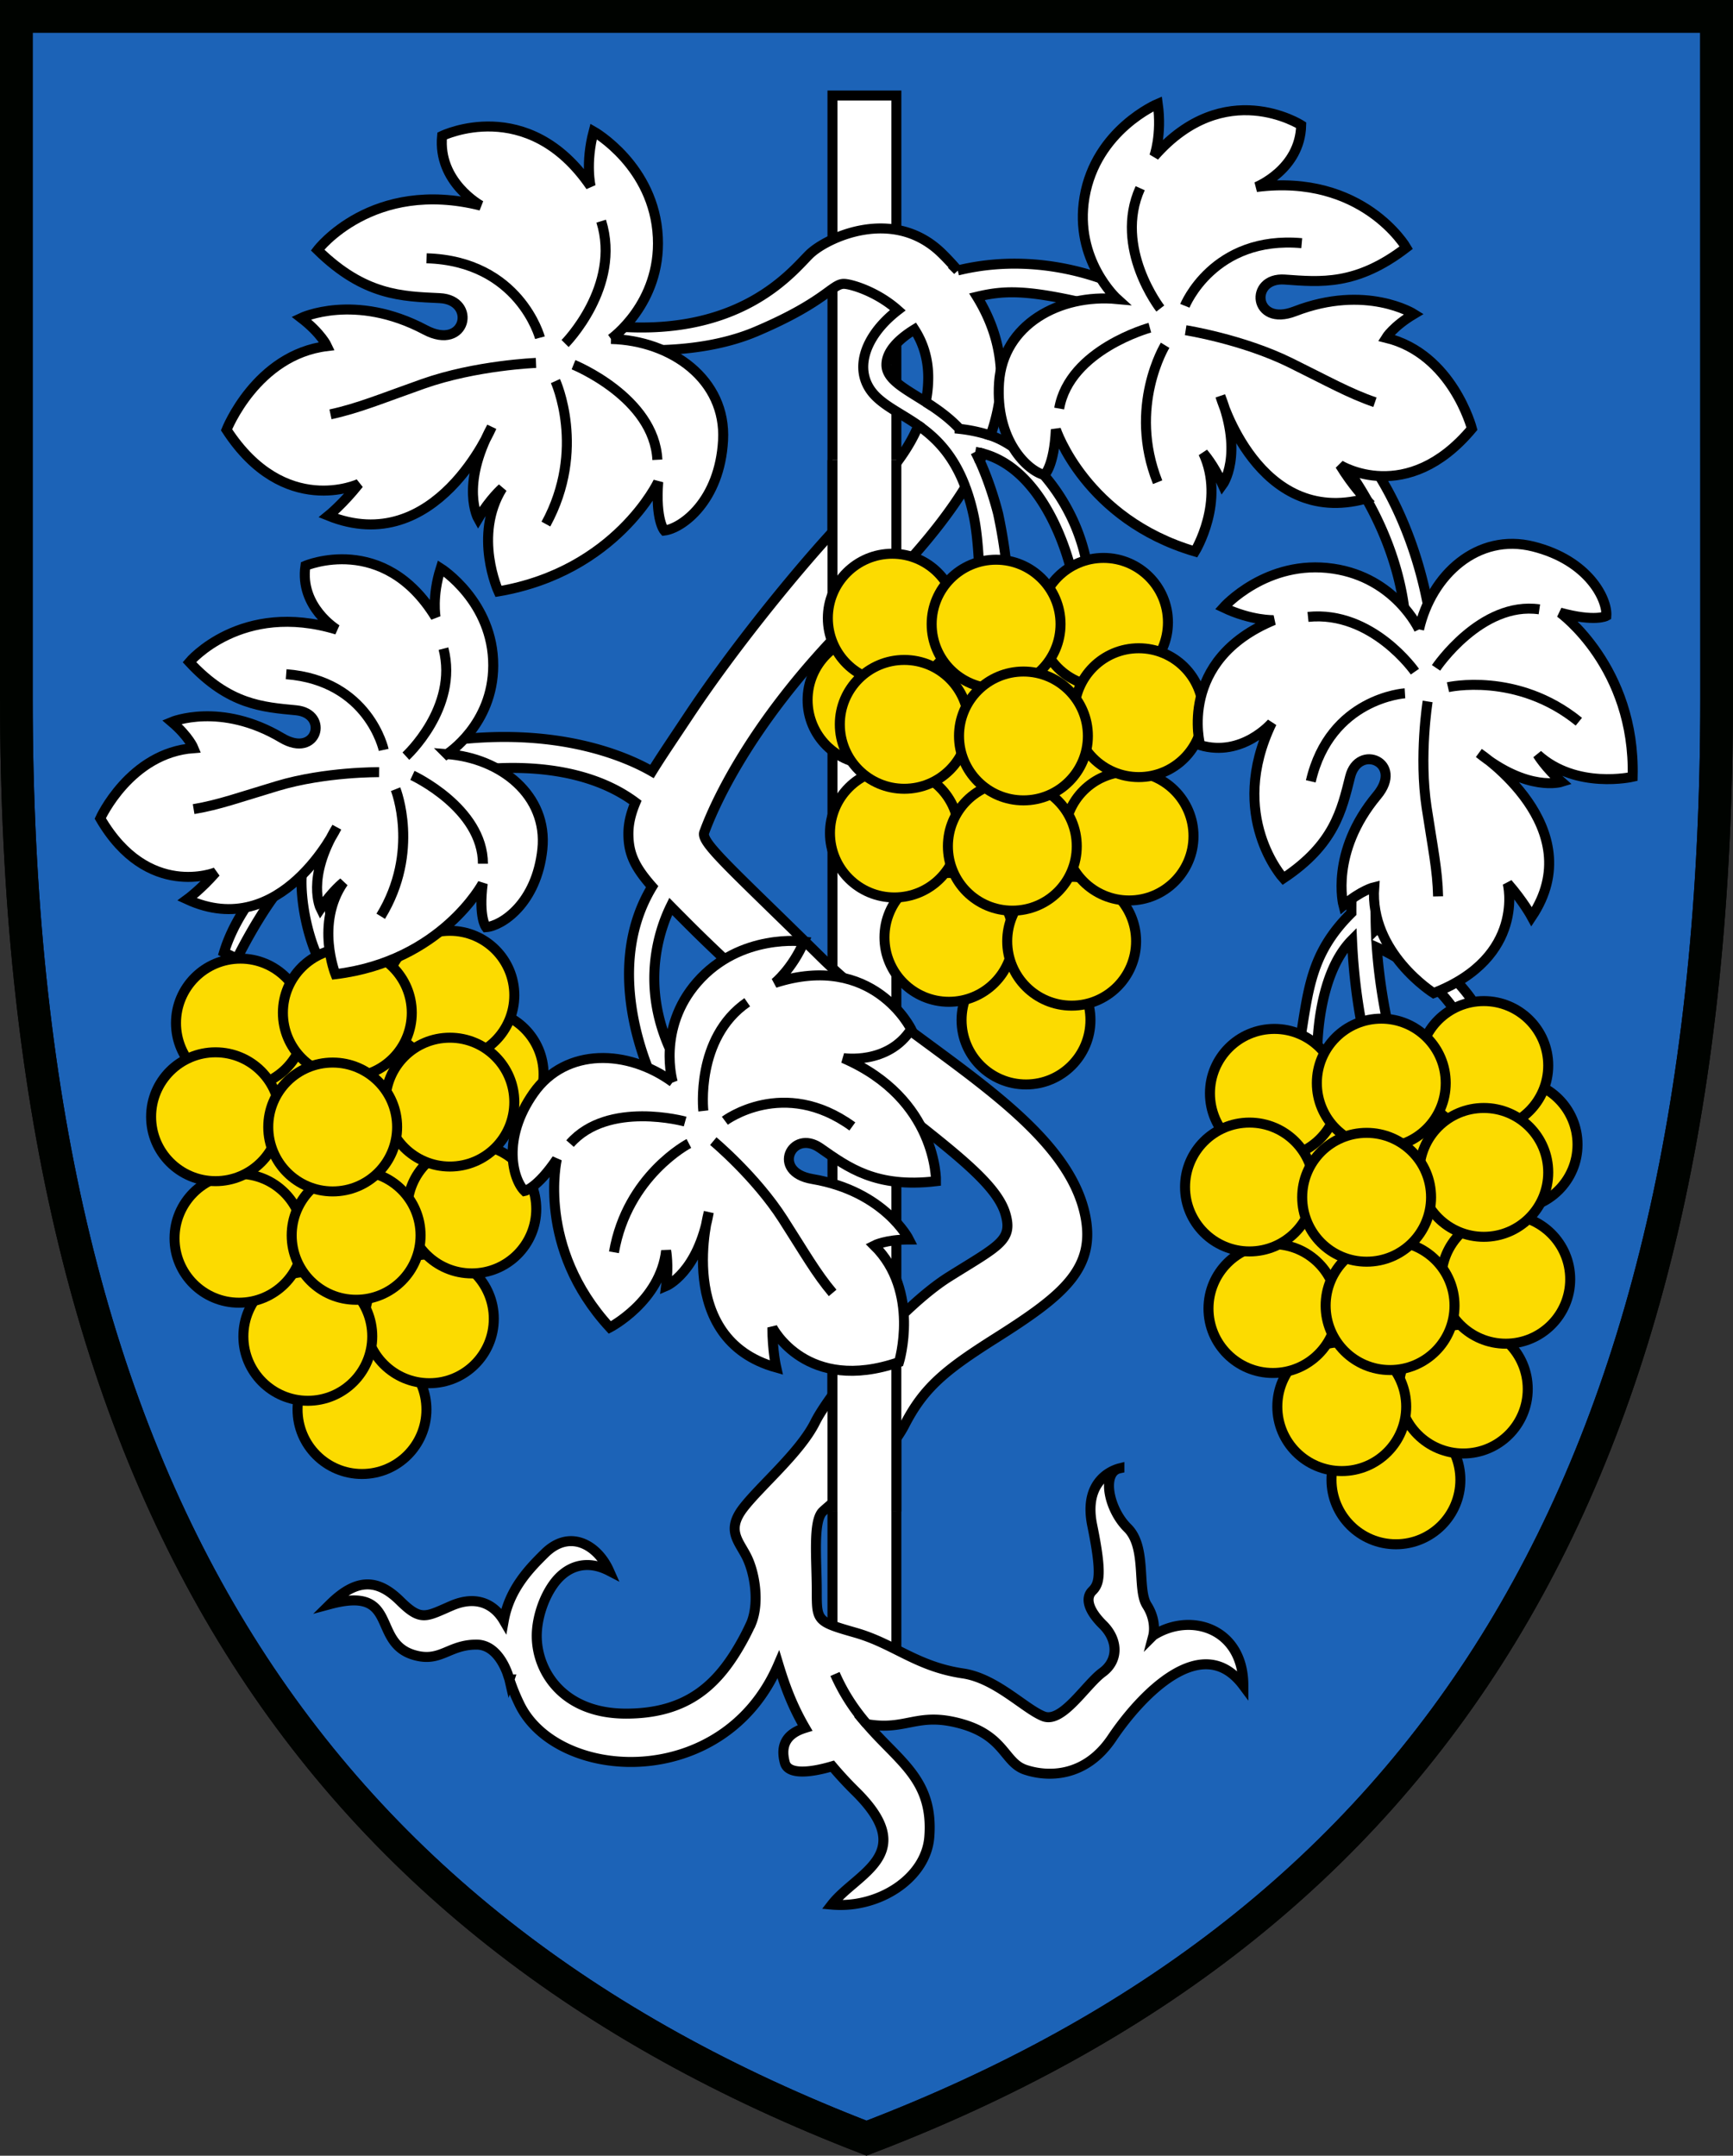 <?xml version="1.0" encoding="UTF-8"?>
<svg width="520" height="647" xmlns="http://www.w3.org/2000/svg">
 <rect width="100%" height="100%" fill="#333333" stroke="none"/>
 <path d="M515.08 209.82c0 236.38-87.056 367.73-255.08 431.91C92.85 577.284 4.92 446.18 4.92 209.82V4.92h510.13z" fill="#1c63b7"/>
 <path d="M515.08 209.82c0 236.38-87.056 367.73-255.08 431.91C92.85 577.284 4.92 446.18 4.92 209.82V4.92h510.13z" fill="none" stroke="#000" stroke-width="9.8"/>
 <path d="m249.79 28.672h19.166v477.4h-19.166z" fill="#fff"/>
 <g stroke="#000"  stroke-width="3">
  <path d="m249.79 28.672h19.166v477.4h-19.166z" fill="none"/>
  <path d="M335.42 440.846c.151-.055.309-.1.472-.136a6.986 6.986 0 0 0-.472.136zM105.815 246.42l-4.101-4.048s-5.748 2.817-8.442 9.763c0 0-.105.232-.273.653-4.538 1.929-20.709 16.3-25.778 33.044l3.859 1.905s10.851-22.302 19.78-27.534c-1.223 6.171.514 18.65 4.623 27.414l7.075-.477c0 .001-10.526-22.065 3.257-40.72zm315.988-57.154 4.342 6.43 3.618-5.954c-4.71-36.674-22.191-55.724-22.191-55.724h-8.443c23.64 28.577 22.674 55.248 22.674 55.248zm-85.911 251.445c.068-.016.13-.035.202-.048 0 0-.077.016-.202.048zm76.94-161.76c-.25-7.277.077-13.38.45-18.638l-7.397.16a209.525 209.525 0 0 0-.394 13.525c-12.37 12.213-12.874 23.147-15.527 39.182l5.306 2.54s-.368-22.748 10.41-33.633c1.15 26.192 7.119 41.253 7.119 41.253l7.237-1.27c-4.285-15.208-6.197-27.535-6.918-37.74 5.504 2.474 19.095 9.742 26.294 23.768h6.753s-7.46-20.089-33.333-29.148zm-66.768 211.877s1.126-4.287-1.93-9.049c-3.055-4.763.081-17.384-5.79-23.18-5.618-5.548-7.694-16.035-2.924-17.757-2.4.758-10.291 4.253-7.688 16.963 3.056 14.924 2.09 17.622 0 19.687-2.09 2.064-1.287 5.715 3.214 10.16 4.503 4.445 4.827 10.637-.16 14.29-4.985 3.649-12.06 15.398-17.69 13.176-5.627-2.223-14.263-11.406-24.12-12.86-13.99-2.064-20.615-8.89-32.257-12.225-11.643-3.334-11.643-3.493-11.643-12.542 0-9.208-1.205-20.878 1.77-23.814s18.813-14.766 24.602-26.037 12.316-16.543 27.333-26.04c20.34-12.866 30.407-21.003 26.699-37.463-6.673-29.61-52.142-50.209-79.037-76.761s-36.263-34.53-35.136-37.547c1.125-3.015 11.063-30.987 45.412-64.898 11.67-11.523 24.296-24.662 32.952-38.747a59.9 59.9 0 0 1 2.36 8.071c1.952 8.476 1.93 22.862 1.93 22.862h8.443c0-7.264-1.567-16.67-2.895-22.862 0 0-1.993-8.248-5.515-15.903.358-.734.698-1.47 1.029-2.207 20.071 5.556 26.51 35.517 26.51 35.517h4.984c-3.124-22.024-18.942-37.569-29.31-40.946 4.75-13.463 4.672-27.52-4.042-41.657 9.576-2.28 16.923-2.129 42.766 4.471l4.826-1.905-2.654-4.762s-22.8-12.517-50.727-5.693a79.188 79.188 0 0 0-4.67-5.023c-14.514-14.329-34.695-4.883-39.88.237-5.187 5.12-20.745 25.243-59.821 21.432l-4.583 4.525 1.81 1.786s25.929 4.167 46.673-4.644c20.744-8.812 22.77-14.289 26.292-14.289 1.985 0 9.775 2.195 16.197 7.9-10.566 8.167-13.617 18.938-6.549 25.916 3.269 3.226 7.964 5.349 12.73 8.704-5.593 13.399-17.953 23.376-26.478 32.732-11.437 12.554-29.427 34.649-42.62 54.563-4.341 6.55-7.988 11.893-10.843 16.527-7.195-4.147-28.194-13.774-62.002-9.1l-3.934 3.884 3.906 3.856 4.054 1.712s32.125-6.646 53.014 8.944c-1.378 3.292-2.118 6.325-2.118 9.392 0 6.082 2.014 10.11 7.12 15.899-16.06 26.475.84 59.273.84 59.273l7.719 3.493.964-6.35c-14.556-22.981-7.667-42.868-3.94-50.496 1.574 1.6 3.297 3.327 5.22 5.257 7.841 7.869 18.02 17.308 30.56 28.451 34.848 30.965 60.784 45.445 64.643 58.542 2.355 7.987-1.928 9.525-16.883 18.892-14.956 9.366-35.7 34.61-40.202 43.66-4.503 9.048-16.403 19.05-21.549 25.718-5.145 6.668-1.447 9.843.965 14.605 2.411 4.76 3.947 13.72 1.415 19.964a74.725 74.725 0 0 1-2.38 4.802c-7.236 13.337-16.403 22.386-35.217 22.386-18.815 0-26.774-12.621-26.774-23.336 0-4.866 1.805-11.008 4.986-15.466 3.86-5.412 9.808-7.633 16.723-4.062-3.377-7.62-11.699-12.741-19.298-5.239-4.494 4.436-10.59 10.627-12.3 20.165-2.804-4.765-8.066-7.738-15.68-4.449-7.718 3.334-9.166 4.763-15.437-1.428-6.272-6.193-12.543-7.382-20.985.952 20.864-5.595 12.301 11.432 25.086 15.241 8.065 2.405 10.372-3.095 18.815-3.095 5.555 0 8.36 5.974 9.402 8.9.135.462.291.936.445 1.407.029.107.044.171.044.171l.005-.015a60.594 60.594 0 0 0 3.01 7.397c11.368 23.56 61.287 26.368 77.7-11.889 1.788 5.89 3.983 12.16 7.997 19.03-5.523 1.7-7.506 5.165-6.058 10.482 1.011 3.716 7.852 2.912 14.225 1.024a109.916 109.916 0 0 0 6.984 7.549c19.226 18.979.256 24.449-7.14 33.974 14.15 1.27 28.325-7.974 29.268-20.32 1.308-17.141-8.993-22.474-18.741-33.85 11.986 2.098 15.042-3.778 28.227-.125 13.187 3.65 12.946 11.669 19.299 13.812 6.35 2.143 17.848 2.698 26.05-9.525 8.201-12.225 26.854-32.548 39.398-15.719-.001-17.143-15.76-22.223-27.016-15.078zm-80.083-381.343c0-4.435 4.414-8.152 8.406-10.61 2.476 3.825 4.138 8.578 4.138 14.42 0 2.556-.268 5-.753 7.345-6.312-4.027-11.791-6.74-11.791-11.155z" fill="#fff"/>
  <g fill="none">
   <path d="m260.11 517.47c-3.433-4.006-6.798-8.763-9.562-15.05m25.032-374.7c5.209 3.666 10.48 8.78 14.096 18.47m-1.746-17.47a45.87 45.87 0 0 1 9.276 1.993m-2.183 5.436a31.297 31.297 0 0 0-2.38-0.536m-4.713-6.893c-3.148-3.382-6.776-5.922-10.161-8.082"/>
   <path d="m294 138.36a58.558 58.558 0 0 0-1.35-2.742"/>
  </g>
 </g>
 <g fill="#fff">
  <path d="m249.79 138.07h19.166v62.869h-19.166z"/>
  <path d="m249.79 138.07v62.872m19.167 0v-62.872" stroke="#000"  stroke-width="3"/>
  <path d="m268.96 403.86-19.168 5.36v44.42h19.168z"/>
 </g>
 <g stroke="#000">
  <path d="m268.95 453.64v-49.78m-19.167 5.361v44.42" fill="none" stroke-width="3"/>
  <g transform="translate(-.51 -17.103) scale(.862)" fill="#fcdb00" stroke-width="3.481">
   <path d="m157.19 403.58 8.15-11.73-8.15-25.49-35.69 6.12-37.214 3.57-8.666 32.62 8.157 44.35 23.963 32.12 18.86 25.49 23.45-31.61 14.78-38.23z"/>
   <circle cx="126.6" cy="510.63" r="22.431"/>
   <circle cx="167.38" cy="393.89" r="22.431"/>
   <circle cx="150.05" cy="479.02" r="22.431"/>
   <circle cx="107.74" cy="485.14" r="22.431"/>
   <circle cx="83.777" cy="450.99" r="22.431"/>
   <circle cx="164.83" cy="440.79" r="22.431"/>
   <circle cx="124.56" cy="449.97" r="22.431"/>
   <circle cx="84.286" cy="376.05" r="22.431"/>
   <circle cx="157.19" cy="366.36" r="22.43"/>
   <circle cx="121.5" cy="372.48" r="22.431"/>
   <circle cx="157.19" cy="403.58" r="22.43"/>
   <circle cx="75.62" cy="408.67" r="22.431"/>
   <circle cx="116.4" cy="412.24" r="22.431"/>
   <path d="m517.1 428.04 8.15-11.72-8.15-25.49-35.69 6.12-37.21 3.57-8.67 32.62 8.16 44.36 23.96 32.11 18.86 25.49 23.45-31.61 14.78-38.23z"/>
   <circle cx="486.51" cy="535.1" r="22.431"/>
   <circle cx="527.29" cy="418.36" r="22.431"/>
   <circle cx="509.96" cy="503.49" r="22.431"/>
   <circle cx="467.65" cy="509.61" r="22.431"/>
   <circle cx="443.69" cy="475.46" r="22.431"/>
   <circle cx="524.74" cy="465.26" r="22.431"/>
   <circle cx="484.47" cy="474.44" r="22.431"/>
   <circle cx="444.2" cy="400.52" r="22.431"/>
   <circle cx="517.09" cy="390.83" r="22.431"/>
   <circle cx="481.41" cy="396.95" r="22.431"/>
   <circle cx="517.09" cy="428.05" r="22.431"/>
   <circle cx="435.53" cy="433.14" r="22.431"/>
   <circle cx="476.31" cy="436.71" r="22.431"/>
   <path d="m315.36 272.05-9.42-10.74 5.25-26.24 36.15 2.08 37.38-.62 12.26 31.45-3.14 44.98-20.21 34.6L357.74 375l-26.84-28.78-18.97-36.33z"/>
   <circle cx="357.74" cy="375" r="22.431"/>
   <circle cx="304.14" cy="263.57" r="22.43"/>
   <circle cx="330.9" cy="346.22" r="22.43"/>
   <circle cx="373.63" cy="347.56" r="22.43"/>
   <circle cx="393.61" cy="310.94" r="22.431"/>
   <circle cx="311.93" cy="309.89" r="22.43"/>
   <circle cx="352.98" cy="314.49" r="22.43"/>
   <circle cx="384.72" cy="236.53" r="22.43"/>
   <circle cx="311.19" cy="235.07" r="22.431"/>
   <circle cx="347.33" cy="237.15" r="22.43"/>
   <circle cx="315.36" cy="272.05" r="22.431"/>
   <circle cx="396.98" cy="267.98" r="22.43"/>
   <circle cx="356.85" cy="276.09" r="22.43"/>
  </g>
  <g >
   <path d="M201.86 324.763c-13.415-9.81-32.047-10.465-41.734 3.27-9.688 13.733-6.21 25.997-2.732 29.43 0 0 3.726-.736 9.688-9.565 0 0-6.21 26.488 15.898 50.521 0 0 15.154-7.847 16.894-23.053 0 0 .827 4.331 0 10.628 0 0 9.563-4.006 12.793-22.156 0 0-10.558 38.015 20.246 46.599 0 0-1.159-5.066-1.159-12.017 0 0 10.186 20.03 38.008 10.383 0 0 6.459-21.256-7.452-34.99 0 0 3.479-1.798 10.433-1.798 0 0-7.242-14.478-28.982-18.15-12.587-2.125-6.128-15.206 2.318-9.32s16.727 12.099 34.778 9.974c0 0 .498-24.688-27.822-36.952 0 0 13.415 2.126 20.37-8.666 0 0-11.428-23.379-40.906-13.897 0 0 5.135-4.087 8.778-12.426 0 0-19.125-2.685-32.13 12.263-12.09 13.898-7.288 29.922-7.288 29.922z" fill="#fff" stroke-width="3"/>
   <g fill="none" stroke-width="3.481">
    <path d="m205.58 336.61s-23.117-6.395-34.53 6.622m39.995-9.802s-2.485-21.828 13.165-32.62m-6.71 35.559s17.638-13.243 38.256 1.717m-49.055 5.109s-18.507 9.605-22.48 32.66m29.806-33.358s12.669 10.547 20.95 23.463c6.468 10.091 9.856 16.141 14.857 22.086" stroke-width="3"/>
   </g>
   <path d="M425.794 188.9c3.708-16.343 17.59-29.07 34.284-24.868 16.695 4.202 22.276 15.912 21.913 20.833 0 0-3.36 1.88-13.886-.996 0 0 22.606 16.288 21.788 49.272 0 0-16.935 3.91-28.506-6.64 0 0 2.279 3.875 7.154 8.17 0 0-10.05 3.196-24.75-8.637 0 0 33.707 22.298 15.804 49.108 0 0-2.52-4.656-7.199-10 0 0 5.653 22.083-22.23 32.92 0 0-19.275-12.102-17.825-31.789 0 0-3.886.9-9.232 5.464 0 0-4.178-15.88 10.064-32.969 8.244-9.892-5.525-15.71-8.057-5.643-2.53 10.066-4.714 20.275-20.02 30.486 0 0-17.004-18.655-3.488-46.662 0 0-8.883 10.434-21.492 6.702 0 0-6.955-25.472 22.091-37.523 0 0-6.697.225-15.113-3.794 0 0 12.897-14.613 32.955-11.653 18.65 2.75 25.745 18.22 25.745 18.22z" fill="#fff" stroke-width="3"/>
   <g fill="none" stroke-width="3.481">
    <path d="m430.9 200.45s13.465-20.087 31.002-17.566m-37.346 18.703s-12.784-18.41-32.08-16.438m29.089 22.937s-22.474 1.39-28.253 26.42m41.164-28.256s20.695-4.758 39.27 10.357m-45.371-6.082s-2.64 16.421-0.313 31.784c1.819 12.002 3.29 18.875 3.446 26.727" stroke-width="3"/>
   </g>
   <path d="M134.118 226.331c16.185 1.188 30.319 12.385 28.62 28.568-1.701 16.182-12.148 23.03-16.915 23.377 0 0-2.27-2.877-.981-13.114 0 0-12.463 23.392-44.196 27.226 0 0-6.108-15.277 2.392-27.559 0 0-3.397 2.668-6.836 7.821 0 0-4.464-8.942 4.832-24.325 0 0-16.676 34.601-44.871 21.61 0 0 4.112-3.002 8.58-8.12 0 0-20.38 8.361-34.655-16.181 0 0 8.914-19.697 27.989-21.085 0 0-1.404-3.504-6.525-7.865 0 0 14.64-6.116 33.006 4.808 10.634 6.323 14.29-7.353 4.287-8.314-10.001-.96-20.092-1.58-32.014-14.458 0 0 15.512-18.488 44.244-9.761 0 0-11.242-6.844-9.421-19.149 0 0 23.448-10.048 39.048 15.41 0 0-1.149-6.226 1.532-14.65 0 0 15.805 10.012 15.764 29.166-.04 17.81-13.88 26.595-13.88 26.595z" fill="#fff" stroke-width="3"/>
   <g fill="none" stroke-width="3.481">
    <path d="m123.75 232.72s21.13 9.78 21.16 26.518m-23.125-32.292s15.866-14.511 11.285-32.264m-17.939 30.385s-4.468-20.805-29.266-22.716m32.835 34.515s7.445 18.673-4.455 38.136m-0.493-43.247s-16.108-0.177-30.51 4.14c-11.253 3.373-17.636 5.706-25.14 6.946" stroke-width="3"/>
   </g>
   <path d="M335.23 89.754c-17.32-1.623-34.304 7.697-35.46 25.104-1.154 17.406 8.639 26.5 13.614 27.716 0 0 2.923-2.637 3.429-13.685 0 0 8.906 26.94 41.744 36.633 0 0 9.243-15.059 2.5-29.55 0 0 3.102 3.423 5.8 9.48 0 0 6.348-8.658-.67-26.57 0 0 11.313 39.537 43.482 30.821 0 0-3.798-3.904-7.586-10.108 0 0 20.013 12.461 39.58-10.94 0 0-5.828-22.402-25.736-27.262 0 0 2.125-3.453 8.332-7.15 0 0-14.359-9.07-35.763-.79-12.392 4.793-13.762-10.312-3.012-9.55 10.747.763 21.525 1.904 36.475-9.587 0 0-13.022-22.298-44.984-18.186 0 0 13.13-5.235 13.453-18.563 0 0-22.95-14.789-44.083 9.343 0 0 2.351-6.375 1.055-15.754 0 0-18.532 7.77-21.982 28.022-3.21 18.83 9.813 30.576 9.813 30.576z" fill="#fff" stroke-width="3"/>
   <g fill="none" stroke-width="3.481">
    <path d="m345.02 98.355s-24.116 6.58-27.202 24.264m30.339-30.021s-14.121-18.159-6.04-36.108m13.409 35.298s8.516-21.195 35.075-18.804m-40.996 30.646s-11.278 18.411-2.251 41.098m8.413-45.615s17.057 2.676 31.493 9.802c11.278 5.566 17.6 9.167 25.304 11.812" stroke-width="3"/>
   </g>
   <path d="M183.338 101.742c18.18.45 34.624 12.214 33.623 30.419-1.001 18.204-12.313 26.435-17.63 27.083 0 0-2.7-3.097-1.828-14.624 0 0-12.645 26.858-47.947 32.873 0 0-7.688-16.768 1.14-30.974 0 0-3.652 3.17-7.214 9.124 0 0-5.495-9.766 4.051-27.488 0 0-16.734 39.632-49.016 26.625 0 0 4.434-3.584 9.15-9.554 0 0-22.342 10.464-39.688-16.229 0 0 8.88-22.528 30.15-25.118 0 0-1.767-3.845-7.74-8.447 0 0 16.045-7.642 37.208 3.587 12.255 6.5 15.585-9.005 4.334-9.538-11.247-.532-22.575-.676-36.635-14.442 0 0 16.33-21.534 48.974-13.328 0 0-12.963-7.05-11.612-20.92 0 0 25.684-12.518 44.563 15.126 0 0-1.634-6.904.898-16.478 0 0 18.248 10.346 19.269 31.786.95 19.934-14.05 30.517-14.05 30.517z" fill="#fff" stroke-width="3"/>
   <g fill="none" stroke-width="3.481">
    <path d="m172.09 109.46s24.196 9.799 25.16 28.53m-27.694-34.89s16.95-17.104 10.833-36.724m-18.374 34.983s-6.159-23.043-34.02-23.835m38.665 36.849s9.375 20.494-2.86 42.923m-2.966-48.37s-18.038 0.676-33.917 6.29c-12.406 4.387-19.422 7.344-27.75 9.14" stroke-width="3"/>
   </g>
  </g>
 </g>
 <path d="M515.08 209.82c0 236.38-87.056 367.73-255.08 431.91C92.85 577.284 4.92 446.18 4.92 209.82V4.92h510.13z" fill="none" stroke="#000300" stroke-width="9.8"/>
</svg>
